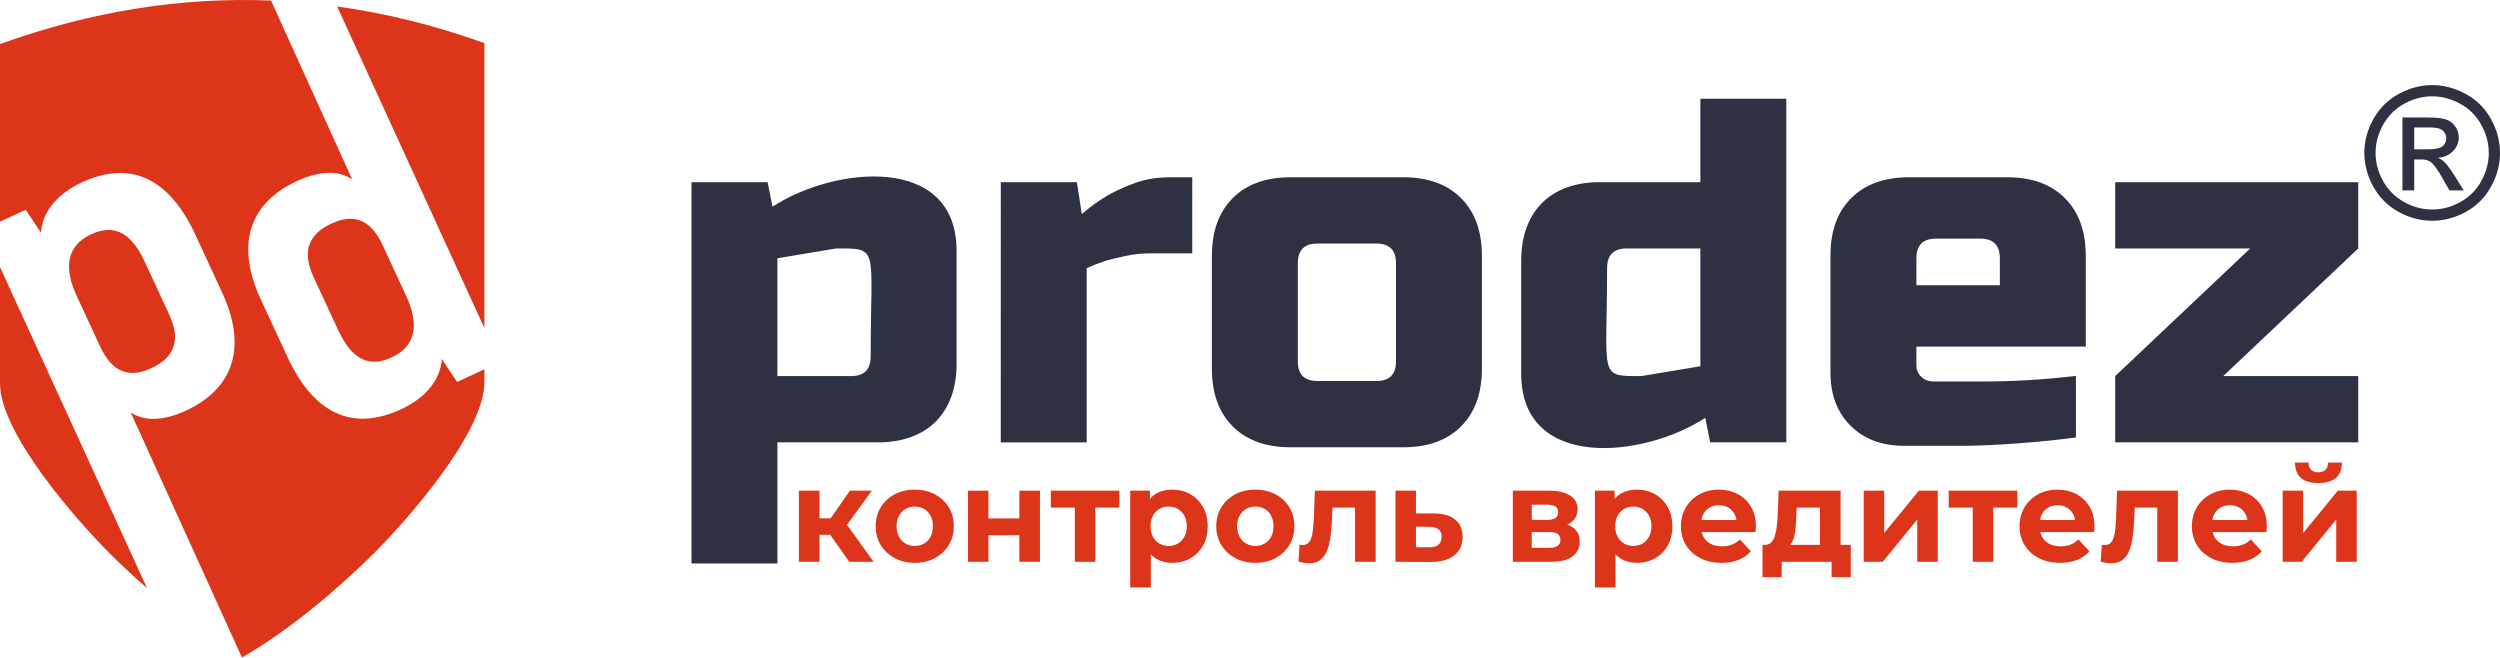<?xml version="1.0" encoding="UTF-8"?><svg id="a" xmlns="http://www.w3.org/2000/svg" viewBox="0 0 870.128 228.853"><path d="M84.208,228.853c16.364-9.357,33.529-23.994,45.479-35.828,11.78-11.665,38.91-42.378,38.91-59.98v-4.518l-9.5,4.403-5.299-7.972c-.466,6.954-5.346,13.385-14.193,17.484-15.316,7.097-29.531,3.419-39.565-18.236l-9.3-20.069c-8.503-18.354-4.613-33.149,12.685-41.163,6.338-2.937,13.735-4.279,19.158-.538L94.329.19C62.875-1.078,31.426,3.999,0,15.344v61.815l8.957-4.15,5.297,7.972c.467-6.954,5.346-13.385,14.194-17.484,15.316-7.097,29.531-3.421,39.565,18.235l9.3,20.07c8.503,18.354,4.613,33.149-12.684,41.163-6.338,2.937-13.735,4.279-19.158.537l38.738,85.351h0ZM168.596,114.182V15.006c-17.084-6.139-34.17-10.384-51.257-12.755l51.257,111.931h0ZM115.42,77.785c7.26-3.364,13.402-1.88,17.746,7.495l8.259,17.825c4.16,8.979,3.92,17.109-5.06,21.27-7.13,3.304-13.464,1.748-18.665-9.475l-8.505-18.353c-4.343-9.375-1.567-15.153,6.224-18.762h0ZM0,92.947v40.453c0,17.561,26.999,48.137,38.753,59.768,3.69,3.651,7.896,7.583,12.429,11.546L0,92.947h0ZM52.633,128.155c-7.262,3.364-13.403,1.88-17.747-7.495l-8.259-17.825c-4.161-8.979-3.919-17.109,5.06-21.27,7.13-3.304,13.464-1.748,18.665,9.475l8.505,18.354c4.343,9.375,1.567,15.151-6.223,18.761h0Z" fill="#dd3519" fill-rule="evenodd" stroke-width="0"/><path d="M270.579,130.898h25.63c4.556,0,6.835-2.279,6.835-6.833,0-38.289,3.222-37.593-11.961-37.593l-20.505,3.419v41.007h0ZM270.579,196.121h-29.902V63.405h26.485l1.708,8.542c21.529-14.078,64.076-18.477,64.076,15.379v39.299c0,17.128-10.211,27.34-27.339,27.34h-35.029v42.156h0ZM374.811,63.405l1.708,11.106c2.621-2.279,5.526-4.386,8.714-6.323,2.735-1.595,5.952-3.075,9.654-4.441,3.703-1.369,7.832-2.052,12.389-2.052h7.689v26.484h-14.525c-2.962,0-5.78.286-8.456.856-2.677.57-5.043,1.139-7.093,1.709-2.392.796-4.614,1.651-6.664,2.563v60.658h-29.902V63.405h26.486ZM515.778,128.337c0,8.542-2.421,15.236-7.261,20.076-4.842,4.842-11.534,7.262-20.078,7.262h-39.3c-8.544,0-15.236-2.42-20.077-7.262-4.842-4.84-7.262-11.534-7.262-20.076v-39.302c0-8.544,2.42-15.236,7.262-20.078,4.841-4.84,11.533-7.262,20.077-7.262h39.3c8.544,0,15.236,2.422,20.078,7.262,4.84,4.842,7.261,11.534,7.261,20.078v39.302h0ZM485.877,91.598c0-4.556-2.279-6.835-6.836-6.835h-20.503c-4.557,0-6.835,2.279-6.835,6.835v34.174c0,4.558,2.279,6.836,6.835,6.836h20.503c4.557,0,6.836-2.279,6.836-6.836v-34.174h0ZM595.233,153.965l-1.708-8.543c-21.532,14.079-64.076,18.472-64.076-15.378v-39.3c0-17.126,10.211-27.339,27.339-27.339h35.029v-29.049h29.902v119.609h-26.486ZM591.816,86.472h-25.63c-4.556,0-6.835,2.279-6.835,6.835,0,38.289-3.222,37.591,11.961,37.591l20.505-3.417v-41.009h0ZM673.835,83.055c-4.557,0-6.835,2.278-6.835,6.835v9.397h29.049v-9.397c0-4.558-2.279-6.835-6.835-6.835h-15.378ZM637.098,88.892c0-8.514,2.42-15.149,7.262-19.963,4.841-4.812,11.533-7.234,20.077-7.234h34.173c8.544,0,15.236,2.422,20.078,7.262,4.843,4.842,7.263,11.534,7.263,20.078v31.611h-58.951v6.465c0,1.623.57,2.962,1.709,4.044,1.14,1.081,2.563,1.623,4.272,1.623h15.975c12.171,0,21.471-.572,33.578-1.937v21.417c-11.2,1.545-28.362,2.905-39.644,2.905h-20.163c-7.745,0-13.954-2.335-18.624-6.978-4.671-4.642-7.006-10.822-7.006-18.511v-40.782h0ZM820.785,86.472l-46.99,44.426h46.99v23.068h-84.583v-23.068l46.99-44.426h-46.99v-23.067h84.583v23.067h0Z" fill="#2d3142" fill-rule="evenodd" stroke-width="0"/><path d="M846.541,29.615c3.962,0,7.827,1.015,11.607,3.054,3.769,2.029,6.716,4.944,8.82,8.724,2.103,3.791,3.16,7.742,3.16,11.841,0,4.069-1.036,7.987-3.118,11.735-2.071,3.759-4.975,6.674-8.723,8.746-3.748,2.081-7.667,3.117-11.746,3.117s-8.009-1.036-11.757-3.117c-3.748-2.073-6.662-4.988-8.745-8.746-2.081-3.748-3.128-7.666-3.128-11.735,0-4.099,1.056-8.05,3.171-11.841,2.125-3.78,5.071-6.695,8.841-8.724,3.78-2.039,7.645-3.054,11.618-3.054h0ZM846.541,33.524c-3.321,0-6.556.854-9.695,2.552-3.14,1.698-5.596,4.132-7.368,7.293-1.772,3.16-2.659,6.449-2.659,9.865s.875,6.664,2.616,9.781c1.74,3.119,4.174,5.553,7.304,7.293,3.128,1.74,6.395,2.615,9.801,2.615s6.663-.875,9.792-2.615c3.129-1.74,5.563-4.174,7.293-7.293,1.73-3.117,2.595-6.374,2.595-9.781s-.887-6.705-2.649-9.865c-1.761-3.161-4.218-5.596-7.367-7.293-3.15-1.698-6.375-2.552-9.663-2.552h0ZM836.173,66.261v-25.369h8.734c2.99,0,5.147.235,6.481.705,1.345.47,2.403,1.281,3.203,2.456.792,1.164,1.187,2.403,1.187,3.715,0,1.848-.662,3.471-1.998,4.838-1.323,1.378-3.085,2.146-5.285,2.317.897.375,1.623.822,2.156,1.346,1.026.992,2.274,2.668,3.76,5.029l3.096,4.965h-4.976l-2.265-3.993c-1.772-3.149-3.214-5.125-4.303-5.916-.747-.577-1.836-.864-3.277-.855h-2.415v10.763h-4.099ZM840.272,51.975h4.977c2.381,0,4.004-.353,4.869-1.057.865-.705,1.302-1.645,1.302-2.798,0-.748-.213-1.42-.629-2.007-.417-.598-.993-1.036-1.731-1.324-.747-.288-2.114-.437-4.121-.437h-4.667v7.624h0Z" fill="#2d3142" fill-rule="evenodd" stroke-width="0"/><path d="M278.055,195.533v-24.748h7.176v24.748h-7.176ZM283.115,186.149v-5.75h8.648v5.75h-8.648ZM293.834,183.987l-6.716-.736,8.693-12.466h7.636l-9.613,13.202ZM295.582,195.533l-8.28-11.73,5.842-3.449,10.902,15.18h-8.464Z" fill="#dd3519" stroke-width="0"/><path d="M318.397,195.901c-2.638,0-4.976-.552-7.015-1.656-2.04-1.104-3.65-2.614-4.83-4.531-1.181-1.916-1.771-4.101-1.771-6.555,0-2.484.591-4.684,1.771-6.601,1.18-1.917,2.79-3.42,4.83-4.509,2.039-1.088,4.377-1.633,7.015-1.633,2.606,0,4.938.545,6.992,1.633,2.055,1.089,3.664,2.584,4.83,4.485,1.165,1.902,1.748,4.109,1.748,6.624,0,2.454-.583,4.639-1.748,6.555-1.166,1.917-2.775,3.428-4.83,4.531-2.055,1.104-4.386,1.656-6.992,1.656ZM318.397,190.014c1.196,0,2.27-.276,3.221-.828.95-.553,1.701-1.342,2.254-2.369.552-1.027.828-2.246.828-3.657,0-1.441-.276-2.668-.828-3.68-.553-1.013-1.304-1.794-2.254-2.347-.951-.552-2.024-.827-3.221-.827s-2.27.275-3.22.827c-.951.553-1.71,1.334-2.277,2.347-.567,1.012-.851,2.238-.851,3.68,0,1.411.283,2.63.851,3.657s1.326,1.816,2.277,2.369c.95.552,2.024.828,3.22.828Z" fill="#dd3519" stroke-width="0"/><path d="M336.889,195.533v-24.748h7.13v9.66h10.764v-9.66h7.176v24.748h-7.176v-9.246h-10.764v9.246h-7.13Z" fill="#dd3519" stroke-width="0"/><path d="M374.102,195.533v-20.516l1.609,1.655h-9.981v-5.888h23.874v5.888h-9.982l1.61-1.655v20.516h-7.13Z" fill="#dd3519" stroke-width="0"/><path d="M393.376,204.457v-33.672h6.854v5.06l-.138,7.36.46,7.314v13.938h-7.176ZM408.004,195.901c-2.086,0-3.91-.46-5.475-1.38-1.563-.92-2.782-2.323-3.656-4.209-.874-1.887-1.312-4.271-1.312-7.153,0-2.913.414-5.305,1.242-7.176.828-1.87,2.024-3.267,3.588-4.187,1.564-.92,3.435-1.38,5.612-1.38,2.33,0,4.423.529,6.278,1.587,1.855,1.059,3.327,2.538,4.416,4.439s1.634,4.14,1.634,6.716c0,2.606-.545,4.861-1.634,6.762-1.089,1.902-2.561,3.374-4.416,4.416-1.855,1.043-3.948,1.564-6.278,1.564ZM406.761,190.014c1.196,0,2.261-.276,3.197-.828.935-.553,1.686-1.342,2.254-2.369.566-1.027.851-2.246.851-3.657,0-1.441-.284-2.668-.851-3.68-.568-1.013-1.319-1.794-2.254-2.347-.937-.552-2.001-.827-3.197-.827s-2.27.275-3.22.827c-.951.553-1.702,1.334-2.254,2.347-.553,1.012-.828,2.238-.828,3.68,0,1.411.275,2.63.828,3.657.552,1.027,1.303,1.816,2.254,2.369.95.552,2.023.828,3.22.828Z" fill="#dd3519" stroke-width="0"/><path d="M436.937,195.901c-2.638,0-4.976-.552-7.015-1.656-2.04-1.104-3.65-2.614-4.83-4.531-1.182-1.916-1.771-4.101-1.771-6.555,0-2.484.59-4.684,1.771-6.601,1.18-1.917,2.79-3.42,4.83-4.509,2.039-1.088,4.377-1.633,7.015-1.633,2.606,0,4.938.545,6.992,1.633,2.054,1.089,3.664,2.584,4.83,4.485,1.165,1.902,1.748,4.109,1.748,6.624,0,2.454-.583,4.639-1.748,6.555-1.166,1.917-2.776,3.428-4.83,4.531-2.055,1.104-4.386,1.656-6.992,1.656ZM436.937,190.014c1.196,0,2.27-.276,3.22-.828.95-.553,1.702-1.342,2.254-2.369.553-1.027.828-2.246.828-3.657,0-1.441-.275-2.668-.828-3.68-.552-1.013-1.304-1.794-2.254-2.347-.95-.552-2.023-.827-3.22-.827s-2.27.275-3.22.827c-.951.553-1.71,1.334-2.277,2.347-.567,1.012-.851,2.238-.851,3.68,0,1.411.283,2.63.851,3.657s1.326,1.816,2.277,2.369c.95.552,2.023.828,3.22.828Z" fill="#dd3519" stroke-width="0"/><path d="M451.933,195.487l.368-5.888c.184.03.367.054.552.068.184.016.352.023.506.023.858,0,1.533-.245,2.024-.736.489-.49.857-1.157,1.104-2.001.245-.843.421-1.801.529-2.875.106-1.073.19-2.192.253-3.357l.368-9.937h21.159v24.748h-7.176v-20.608l1.61,1.748h-10.856l1.519-1.84-.322,6.21c-.092,2.208-.269,4.232-.529,6.072s-.683,3.427-1.265,4.761c-.583,1.334-1.365,2.362-2.346,3.082-.982.721-2.239,1.081-3.772,1.081-.552,0-1.135-.046-1.748-.138s-1.272-.23-1.978-.414Z" fill="#dd3519" stroke-width="0"/><path d="M499.082,178.697c3.25.031,5.728.759,7.429,2.185,1.702,1.427,2.554,3.443,2.554,6.05,0,2.729-.967,4.853-2.898,6.37-1.932,1.519-4.616,2.277-8.05,2.277l-12.42-.046v-24.748h7.13v7.912h6.256ZM497.471,190.474c1.381.03,2.438-.261,3.175-.874.735-.613,1.104-1.533,1.104-2.761s-.368-2.107-1.104-2.645c-.736-.536-1.794-.82-3.175-.852l-4.646-.046v7.177h4.646Z" fill="#dd3519" stroke-width="0"/><path d="M526.544,195.533v-24.748h12.649c3.098,0,5.521.56,7.269,1.679,1.748,1.12,2.622,2.691,2.622,4.716s-.821,3.61-2.461,4.761c-1.642,1.149-3.812,1.725-6.51,1.725l.736-1.656c3.005,0,5.251.553,6.739,1.656,1.487,1.104,2.23,2.714,2.23,4.83,0,2.178-.827,3.895-2.483,5.152s-4.187,1.886-7.59,1.886h-13.202ZM533.122,180.951h5.428c1.257,0,2.2-.229,2.829-.69.628-.46.942-1.118.942-1.978,0-.889-.314-1.548-.942-1.978-.629-.43-1.572-.645-2.829-.645h-5.428v5.29ZM533.122,190.657h6.025c1.318,0,2.308-.222,2.968-.667.658-.444.988-1.127.988-2.047,0-.95-.307-1.648-.92-2.093s-1.58-.667-2.897-.667h-6.164v5.474Z" fill="#dd3519" stroke-width="0"/><path d="M555.109,204.457v-33.672h6.854v5.06l-.138,7.36.46,7.314v13.938h-7.176ZM569.737,195.901c-2.086,0-3.91-.46-5.475-1.38-1.563-.92-2.782-2.323-3.656-4.209-.874-1.887-1.312-4.271-1.312-7.153,0-2.913.414-5.305,1.242-7.176.828-1.87,2.024-3.267,3.588-4.187,1.564-.92,3.435-1.38,5.612-1.38,2.33,0,4.423.529,6.278,1.587,1.855,1.059,3.327,2.538,4.416,4.439s1.634,4.14,1.634,6.716c0,2.606-.545,4.861-1.634,6.762-1.089,1.902-2.561,3.374-4.416,4.416-1.855,1.043-3.948,1.564-6.278,1.564ZM568.495,190.014c1.196,0,2.261-.276,3.197-.828.935-.553,1.686-1.342,2.254-2.369.566-1.027.851-2.246.851-3.657,0-1.441-.284-2.668-.851-3.68-.568-1.013-1.319-1.794-2.254-2.347-.937-.552-2.001-.827-3.197-.827s-2.27.275-3.22.827c-.951.553-1.702,1.334-2.254,2.347-.553,1.012-.828,2.238-.828,3.68,0,1.411.275,2.63.828,3.657.552,1.027,1.303,1.816,2.254,2.369.95.552,2.023.828,3.22.828Z" fill="#dd3519" stroke-width="0"/><path d="M599.176,195.901c-2.821,0-5.298-.552-7.429-1.656-2.132-1.104-3.78-2.614-4.945-4.531-1.166-1.916-1.748-4.101-1.748-6.555,0-2.484.575-4.684,1.726-6.601,1.149-1.917,2.721-3.42,4.715-4.509,1.993-1.088,4.247-1.633,6.762-1.633,2.422,0,4.607.514,6.555,1.541,1.947,1.028,3.488,2.5,4.623,4.416,1.135,1.917,1.702,4.209,1.702,6.877,0,.276-.016.591-.046.943-.031.353-.062.683-.092.989h-20.103v-4.187h16.33l-2.76,1.242c0-1.288-.261-2.407-.782-3.358-.521-.95-1.241-1.693-2.162-2.23-.92-.536-1.993-.806-3.22-.806s-2.308.27-3.243.806c-.936.537-1.663,1.288-2.185,2.254s-.782,2.108-.782,3.427v1.104c0,1.35.299,2.537.897,3.564.598,1.028,1.44,1.81,2.529,2.347,1.089.536,2.369.805,3.842.805,1.317,0,2.476-.199,3.473-.599.996-.397,1.909-.996,2.737-1.794l3.817,4.141c-1.135,1.288-2.561,2.276-4.277,2.967-1.718.69-3.696,1.035-5.935,1.035Z" fill="#dd3519" stroke-width="0"/><path d="M613.436,200.869v-11.224h30.729v11.224h-6.671v-5.336h-17.388v5.336h-6.67ZM633.446,192.313v-15.641h-8.096l-.138,3.175c-.062,1.318-.139,2.575-.23,3.771s-.269,2.277-.529,3.243-.637,1.778-1.127,2.438c-.49.66-1.149,1.112-1.978,1.357l-7.084-1.012c.889,0,1.61-.269,2.162-.806.552-.536.98-1.288,1.288-2.254.306-.966.536-2.069.689-3.312s.261-2.553.322-3.934l.322-8.556h21.574v21.528h-7.177Z" fill="#dd3519" stroke-width="0"/><path d="M648.673,195.533v-24.748h7.13v14.72l12.052-14.72h6.578v24.748h-7.13v-14.72l-12.006,14.72h-6.624Z" fill="#dd3519" stroke-width="0"/><path d="M686.622,195.533v-20.516l1.609,1.655h-9.981v-5.888h23.874v5.888h-9.982l1.61-1.655v20.516h-7.13Z" fill="#dd3519" stroke-width="0"/><path d="M717.027,195.901c-2.821,0-5.298-.552-7.429-1.656-2.132-1.104-3.78-2.614-4.945-4.531-1.166-1.916-1.748-4.101-1.748-6.555,0-2.484.575-4.684,1.726-6.601,1.149-1.917,2.721-3.42,4.715-4.509,1.993-1.088,4.247-1.633,6.762-1.633,2.422,0,4.607.514,6.555,1.541,1.947,1.028,3.488,2.5,4.623,4.416,1.135,1.917,1.702,4.209,1.702,6.877,0,.276-.016.591-.046.943-.031.353-.062.683-.092.989h-20.103v-4.187h16.33l-2.76,1.242c0-1.288-.261-2.407-.782-3.358-.521-.95-1.241-1.693-2.162-2.23-.92-.536-1.993-.806-3.22-.806s-2.308.27-3.243.806c-.936.537-1.663,1.288-2.185,2.254s-.782,2.108-.782,3.427v1.104c0,1.35.299,2.537.897,3.564.598,1.028,1.44,1.81,2.529,2.347,1.089.536,2.369.805,3.842.805,1.317,0,2.476-.199,3.473-.599.996-.397,1.909-.996,2.737-1.794l3.817,4.141c-1.135,1.288-2.561,2.276-4.277,2.967-1.718.69-3.696,1.035-5.935,1.035Z" fill="#dd3519" stroke-width="0"/><path d="M731.15,195.487l.368-5.888c.184.03.367.054.552.068.184.016.352.023.506.023.858,0,1.533-.245,2.024-.736.489-.49.857-1.157,1.104-2.001.245-.843.421-1.801.529-2.875.106-1.073.19-2.192.253-3.357l.368-9.937h21.159v24.748h-7.176v-20.608l1.61,1.748h-10.856l1.519-1.84-.322,6.21c-.092,2.208-.269,4.232-.529,6.072s-.683,3.427-1.265,4.761c-.583,1.334-1.365,2.362-2.346,3.082-.982.721-2.239,1.081-3.772,1.081-.552,0-1.135-.046-1.748-.138s-1.272-.23-1.978-.414Z" fill="#dd3519" stroke-width="0"/><path d="M777.01,195.901c-2.821,0-5.298-.552-7.429-1.656-2.132-1.104-3.78-2.614-4.945-4.531-1.166-1.916-1.748-4.101-1.748-6.555,0-2.484.575-4.684,1.726-6.601,1.149-1.917,2.721-3.42,4.715-4.509,1.993-1.088,4.247-1.633,6.762-1.633,2.422,0,4.607.514,6.555,1.541,1.947,1.028,3.488,2.5,4.623,4.416,1.135,1.917,1.702,4.209,1.702,6.877,0,.276-.016.591-.046.943-.031.353-.062.683-.092.989h-20.103v-4.187h16.33l-2.76,1.242c0-1.288-.261-2.407-.782-3.358-.521-.95-1.241-1.693-2.162-2.23-.92-.536-1.993-.806-3.22-.806s-2.308.27-3.243.806c-.936.537-1.663,1.288-2.185,2.254s-.782,2.108-.782,3.427v1.104c0,1.35.299,2.537.897,3.564.598,1.028,1.44,1.81,2.529,2.347,1.089.536,2.369.805,3.842.805,1.317,0,2.476-.199,3.473-.599.996-.397,1.909-.996,2.737-1.794l3.817,4.141c-1.135,1.288-2.561,2.276-4.277,2.967-1.718.69-3.696,1.035-5.935,1.035Z" fill="#dd3519" stroke-width="0"/><path d="M794.491,195.533v-24.748h7.13v14.72l12.052-14.72h6.578v24.748h-7.13v-14.72l-12.006,14.72h-6.624ZM806.911,168.117c-2.699,0-4.723-.59-6.072-1.771s-2.04-2.968-2.07-5.359h4.692c.03,1.043.322,1.871.874,2.484s1.396.92,2.53.92c1.104,0,1.955-.307,2.553-.92s.897-1.441.897-2.484h4.783c0,2.392-.689,4.179-2.069,5.359s-3.42,1.771-6.118,1.771Z" fill="#dd3519" stroke-width="0"/></svg>